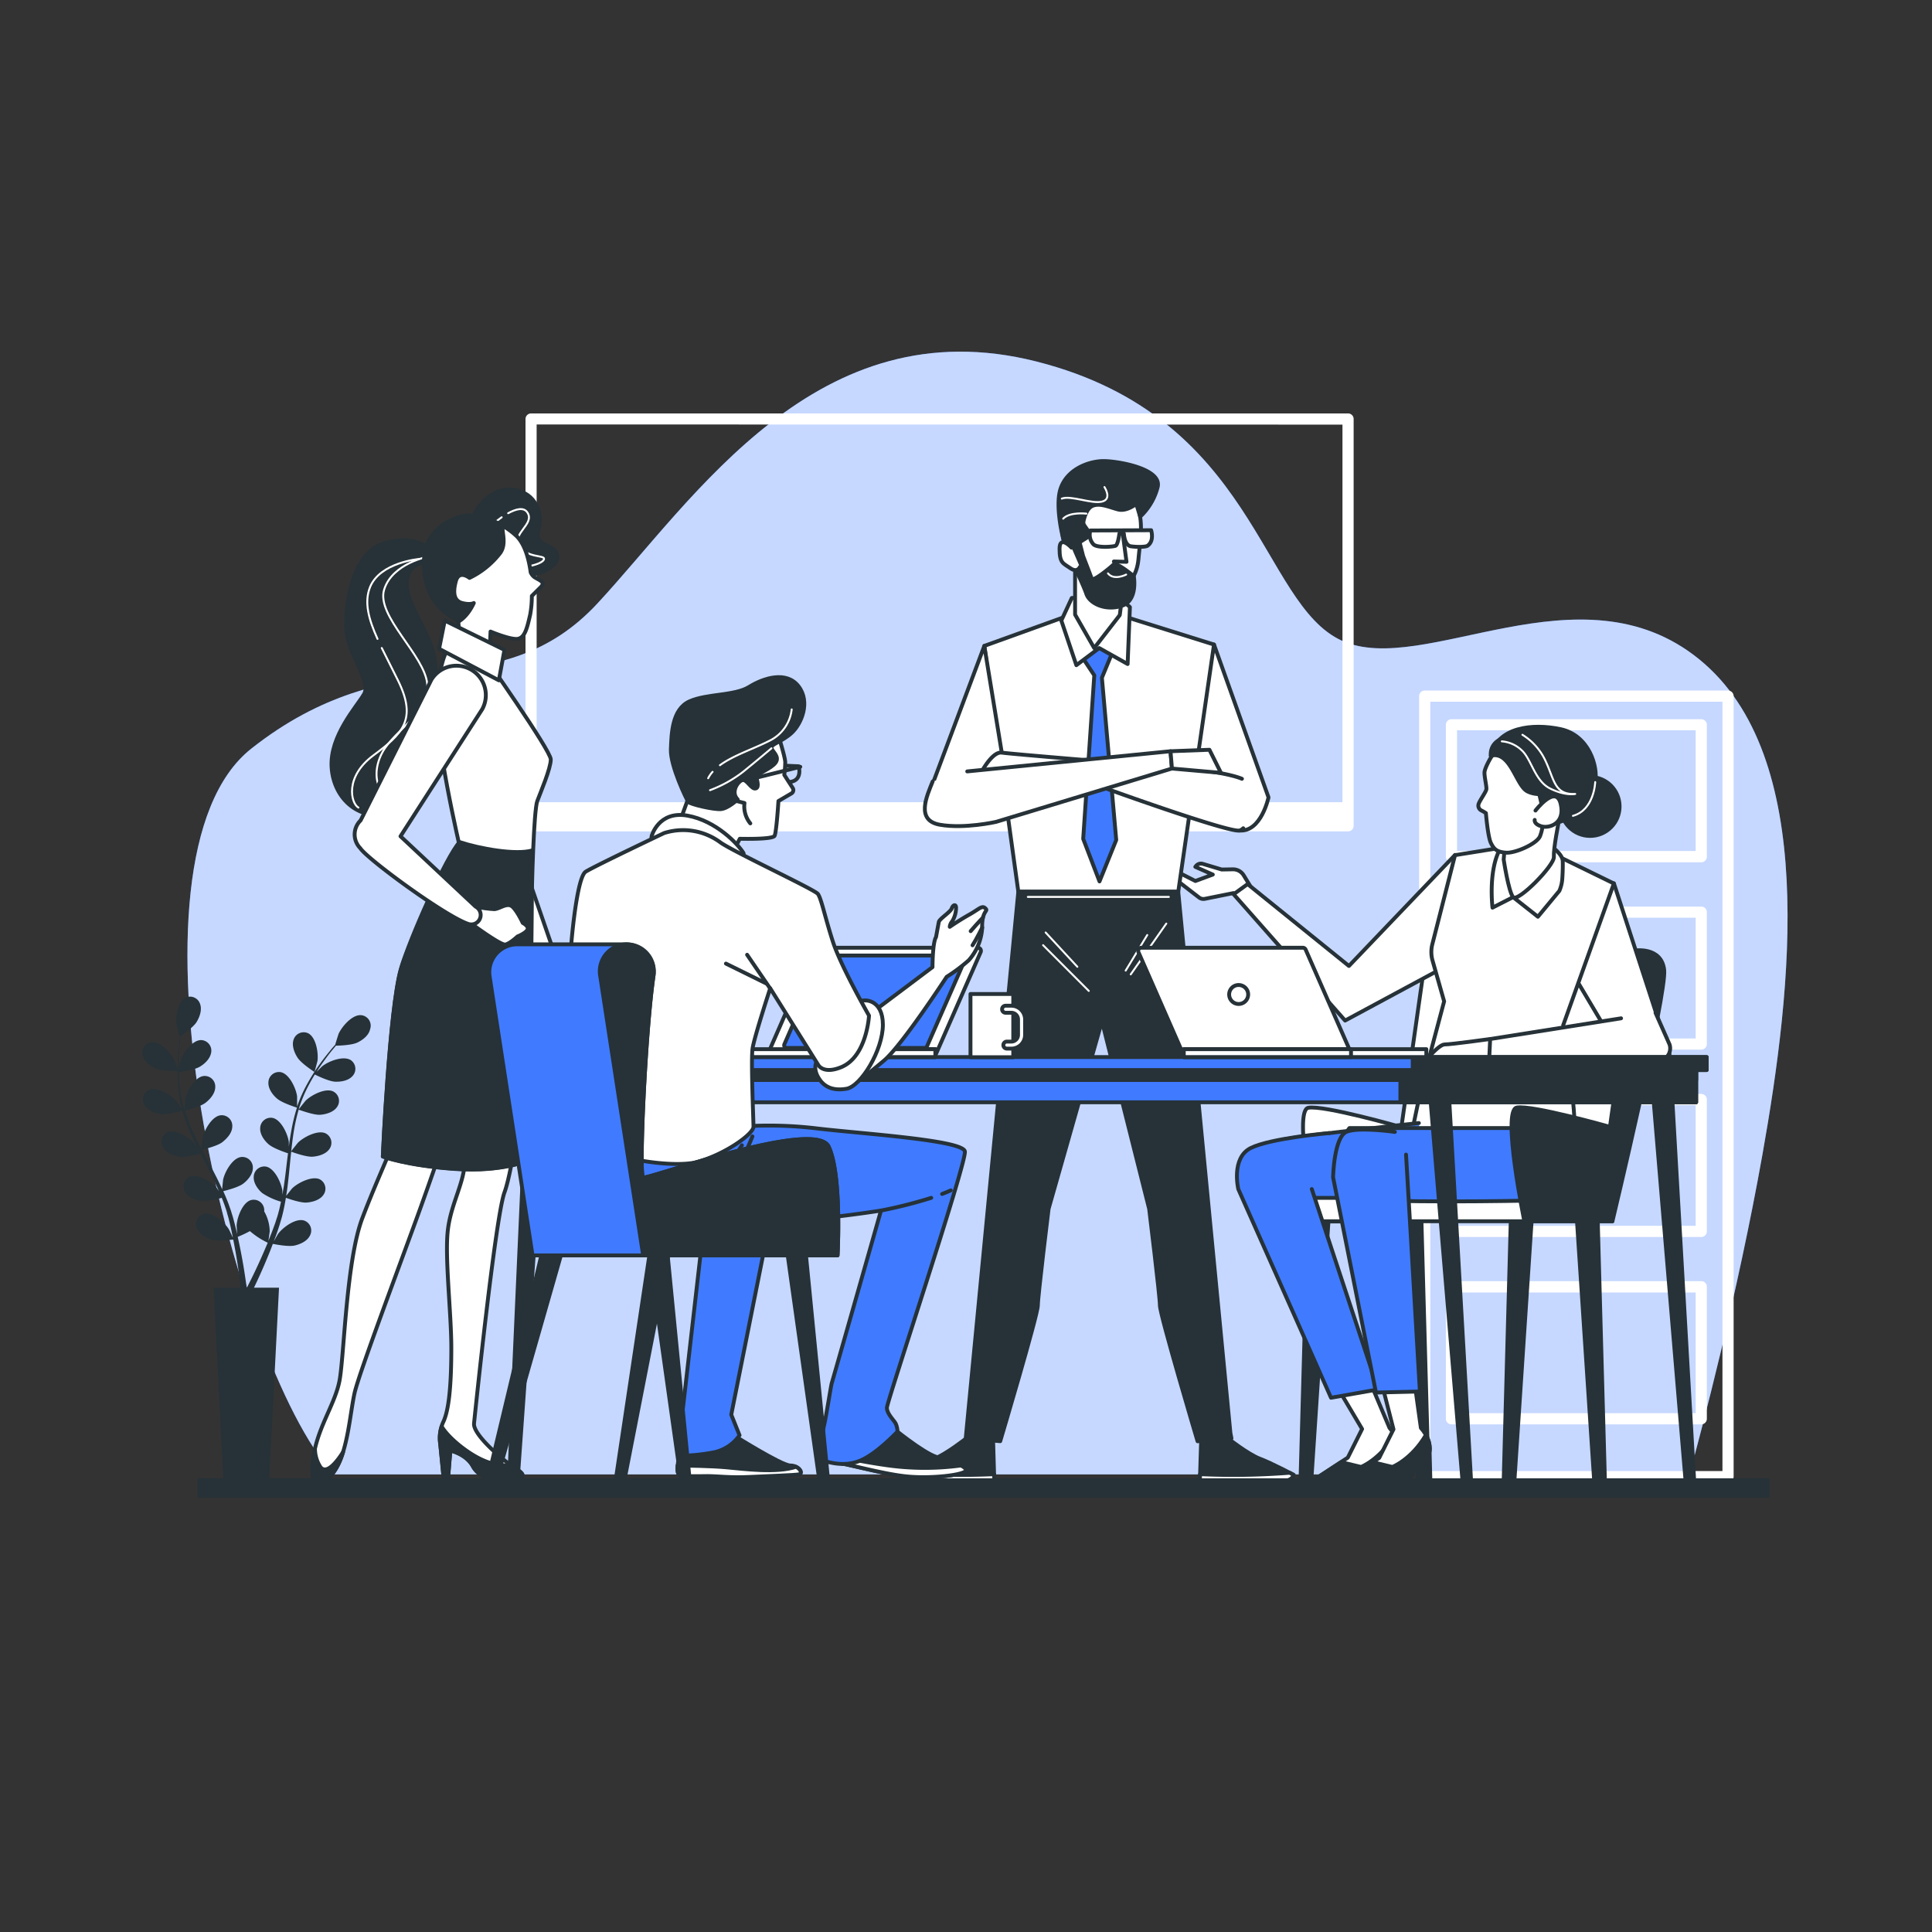 <svg xmlns="http://www.w3.org/2000/svg" viewBox="0 0 500 500"><rect x="0" y="0" width="500" height="500" fill="#333333" stroke="none"/><g id="freepik--background-simple--inject-72"><path d="M437.24,381.57c2.92-10.68,12.43-46.53,18.89-82.84,7.7-43.35,14.44-103.06-16.38-128.11s-71.28,4.82-92.47-4.81-22.15-57.8-79-72.24-88.62,35.63-113.66,62.6-53,8.67-89.58,37.57c-36.2,28.58-5.5,158,21.27,187.83Z" style="fill:#407BFF"></path><path d="M437.24,381.57c2.92-10.68,12.43-46.53,18.89-82.84,7.7-43.35,14.44-103.06-16.38-128.11s-71.28,4.82-92.47-4.81-22.15-57.8-79-72.24-88.62,35.63-113.66,62.6-53,8.67-89.58,37.57c-36.2,28.58-5.5,158,21.27,187.83Z" style="fill:#fff;opacity:0.7"></path><path d="M447.21,178.71h-78.5a1.45,1.45,0,0,0-1.44,1.44v202a1.45,1.45,0,0,0,1.44,1.45h78.5a1.45,1.45,0,0,0,1.45-1.45v-202A1.45,1.45,0,0,0,447.21,178.71Zm-1.44,202H370.16V181.6h75.61Z" style="fill:#fff"></path><path d="M375.64,223.16h64.65a1.44,1.44,0,0,0,1.44-1.45V187.58a1.43,1.43,0,0,0-1.44-1.44H375.64a1.44,1.44,0,0,0-1.45,1.44v34.13A1.45,1.45,0,0,0,375.64,223.16ZM377.08,189h61.76v31.24H377.08Z" style="fill:#fff"></path><path d="M375.64,271.64h64.65a1.43,1.43,0,0,0,1.44-1.44V236.07a1.44,1.44,0,0,0-1.44-1.45H375.64a1.45,1.45,0,0,0-1.45,1.45V270.2A1.44,1.44,0,0,0,375.64,271.64Zm1.44-34.13h61.76v31.25H377.08Z" style="fill:#fff"></path><path d="M375.64,320.13h64.65a1.44,1.44,0,0,0,1.44-1.44V284.55a1.44,1.44,0,0,0-1.44-1.44H375.64a1.45,1.45,0,0,0-1.45,1.44v34.14A1.45,1.45,0,0,0,375.64,320.13ZM377.08,286h61.76v31.24H377.08Z" style="fill:#fff"></path><path d="M375.64,368.62h64.65a1.44,1.44,0,0,0,1.44-1.45V333a1.43,1.43,0,0,0-1.44-1.44H375.64a1.44,1.44,0,0,0-1.45,1.44v34.13A1.45,1.45,0,0,0,375.64,368.62Zm1.44-34.13h61.76v31.24H377.08Z" style="fill:#fff"></path><path d="M348.88,107H137.44A1.44,1.44,0,0,0,136,108.4V213.72a1.44,1.44,0,0,0,1.45,1.44H348.88a1.43,1.43,0,0,0,1.44-1.44V108.4A1.43,1.43,0,0,0,348.88,107Zm-1.45,2.89v97.72H138.88V109.85Z" style="fill:#fff"></path></g><g id="freepik--character-4--inject-72"><path d="M396.43,315.28,391.88,384a1.39,1.39,0,0,1-1.38,1.29h0a1.37,1.37,0,0,1-1.37-1.42L391,315.28Z" style="fill:#263238;stroke:#263238;stroke-linecap:round;stroke-linejoin:round"></path><path d="M408.07,315.28,412.62,384a1.38,1.38,0,0,0,1.37,1.29h0a1.38,1.38,0,0,0,1.38-1.42l-1.89-68.55Z" style="fill:#263238;stroke:#263238;stroke-linecap:round;stroke-linejoin:round"></path><path d="M362.45,315.28,367,384a1.38,1.38,0,0,0,1.37,1.29h0a1.38,1.38,0,0,0,1.38-1.42l-1.9-68.55Z" style="fill:#263238;stroke:#263238;stroke-linecap:round;stroke-linejoin:round"></path><path d="M343.86,315.28,339.31,384a1.39,1.39,0,0,1-1.38,1.29h0a1.39,1.39,0,0,1-1.38-1.42l1.9-68.55Z" style="fill:#263238;stroke:#263238;stroke-linecap:round;stroke-linejoin:round"></path><path d="M423.13,246s-45.4-1.7-49.24-1.7-4.73,1.7-4.73,1.7l-6.48,45.69s-20.15-5.75-24.1-5,1.95,29.42,1.95,29.42h22.8l.41-1.72h51.48l13.67-65.12C428.06,246.29,423.13,246,423.13,246Z" style="fill:#fff;stroke:#263238;stroke-linecap:round;stroke-linejoin:round"></path><path d="M405.85,274.58s4.62,30-.68,33.5c-.82.54-5.27,3.1-9.43,2.68-3.34-.34-26.94,0-26.94,0s-3.28-6.24-3.94-10.84,4.5-24.34,4.5-24.34Z" style="fill:#fff;stroke:#263238;stroke-linecap:round;stroke-linejoin:round"></path><path d="M367.2,290.65s-34.16,3.55-35.77,4.51-9,7.41-7.73,11.6-1.93,4.51,1,5.16,44.46.64,44.46.64" style="fill:#407BFF;stroke:#263238;stroke-linecap:round;stroke-linejoin:round"></path><rect x="336.13" y="309.99" width="81.17" height="6.06" transform="translate(753.43 626.05) rotate(180)" style="fill:#fff;stroke:#263238;stroke-linecap:round;stroke-linejoin:round"></rect><path d="M398.13,291.94h-48.9s-2.57,2.9-2.9,9,.33,7.41,4.84,9,44.57.78,44.57.78" style="fill:#407BFF;stroke:#263238;stroke-linecap:round;stroke-linejoin:round"></path><path d="M359.6,369.54l-5.12-12.13L346.09,359l6.42,10.82-3.7,7.41-8,5.23s-.93.92,3.07.61,12.3,0,12.3,0l5.23-6.15S363.31,373.79,359.6,369.54Z" style="fill:#fff;stroke:#263238;stroke-linecap:round;stroke-linejoin:round"></path><polygon points="361.84 374.84 362.05 382.77 360.8 382.77 359.13 378.81 361.84 374.84" style="fill:#263238;stroke:#263238;stroke-linecap:round;stroke-linejoin:round"></polygon><path d="M356.19,383.11l5.23-6.15s1.35-2.29-.51-5.59c-3.72,6.36-8.67,8.27-8.67,8.27l-5.16-1.24-6.26,4.1s-.93.92,3.07.61S356.19,383.11,356.19,383.11Z" style="fill:#263238;stroke:#263238;stroke-linecap:round;stroke-linejoin:round"></path><path d="M339.49,307.73l17.15,51.85-12.17,2.16-24-54s-1.93-8.06,3.22-10.63,20.3-3.87,20.3-3.87" style="fill:#407BFF;stroke:#263238;stroke-linecap:round;stroke-linejoin:round"></path><path d="M394.5,316.05s-5.91-28.71-1.95-29.42,24.1,5,24.1,5L423.13,246s6.84-1.08,7.56,5-13.39,65.05-13.39,65.05Z" style="fill:#263238;stroke:#263238;stroke-linecap:round;stroke-linejoin:round"></path><path d="M324.91,231.52l-3.05-5a3.23,3.23,0,0,0-2.81-1.54l-2.87.05-4.91-1.47a1.64,1.64,0,0,0-1.74.55l-.18.23,4.52,2L309.36,228l-4.79-2.43a.9.9,0,0,0-1.13.26h0a.9.9,0,0,0,.16,1.26l6.7,5.17a1.87,1.87,0,0,0,1.5.36l7.41-1.49,2.07,2.26Z" style="fill:#fff;stroke:#263238;stroke-linecap:round;stroke-linejoin:round"></path><polygon points="376.57 221.26 349.1 249.99 322.88 228.8 319.26 231.43 348.11 264.12 373.12 250.65 376.57 221.26" style="fill:#fff;stroke:#263238;stroke-linecap:round;stroke-linejoin:round"></polygon><path d="M417.67,228.6l14.4,44.25-12.42.36L407.3,252.44S414.24,231.49,417.67,228.6Z" style="fill:#fff;stroke:#263238;stroke-linecap:round;stroke-linejoin:round"></path><path d="M402,221l15.67,7.65-13.12,36.69,1.55,10.23-36.74.06,4.38-16.48-3-10.56a8.09,8.09,0,0,1-.06-4.2l5.88-23.08L392,218.83Z" style="fill:#fff;stroke:#263238;stroke-linecap:round;stroke-linejoin:round"></path><path d="M401.25,218.85s3.08,2.08,3.18,3.93c.05,1.09,0,3-.1,4.46a9.47,9.47,0,0,1-.77,3.31l-5.55,6.7-6.42-5.07-5.33,2.72s-1-8.17,1.33-13.87S400.06,217.42,401.25,218.85Z" style="fill:#fff;stroke:#263238;stroke-linecap:round;stroke-linejoin:round"></path><path d="M405.66,203s-1.26,4.53-1.85,7.53-1.78,9-1.67,11.25-9.36,11.83-10.55,10.4-2.44-9.74-2.44-9.74L390.33,209S402.67,195.33,405.66,203Z" style="fill:#fff;stroke:#263238;stroke-linecap:round;stroke-linejoin:round"></path><path d="M385.87,196s-1.69,2.79-1.69,4,.59,3.58.49,4.27-1.78,3-2,3.78a1.38,1.38,0,0,0,.69,1.69,13.2,13.2,0,0,1,1.19.69s.5,6.16,1.3,7.75,1.49,2.29,3.87,2.49,8.05-2.29,8.84-4.28.9-4.37,1-7.25-1.89-7-3.38-10.93S388.45,192.12,385.87,196Z" style="fill:#fff;stroke:#263238;stroke-linecap:round;stroke-linejoin:round"></path><circle cx="411.52" cy="208.71" r="7.63" style="fill:#263238;stroke:#263238;stroke-linecap:round;stroke-linejoin:round"></circle><path d="M385.83,195.57s3.07-2.65,8.59,2.62,3.42,12.89,7.11,14.47,10.52-6.32,11.31-10.26-1.58-12.11-8.95-13.69S387.49,188.21,385.83,195.57Z" style="fill:#263238;stroke:#263238;stroke-linecap:round;stroke-linejoin:round"></path><path d="M385.83,195.57a4.1,4.1,0,0,1,4.65-4.49c5,.27,5.52,8.16,8.15,11.32s3.95,2.63,3.95,2.63-4.47,1.31-7.37-.27S390.91,194.27,385.83,195.57Z" style="fill:#263238;stroke:#263238;stroke-linecap:round;stroke-linejoin:round"></path><path d="M394,190.16a15.6,15.6,0,0,1,6,6.81c2.27,4.81,2.27,8.78,7.66,8.5,0,0-2.55.57-6.52-1.42s-4.82-7.65-7.37-9.92a8.39,8.39,0,0,0-5.1-2.27" style="fill:none;stroke:#fff;stroke-linecap:round;stroke-linejoin:round;stroke-width:0.5px"></path><path d="M412.84,202.4s-.23,7.22-5.77,8.74" style="fill:none;stroke:#fff;stroke-linecap:round;stroke-linejoin:round;stroke-width:0.5px"></path><path d="M397.38,209.77s5.28-6.91,6.52-1.75-3,6.42-5,5.83-1.72-1.66-1.72-1.66" style="fill:#fff;stroke:#263238;stroke-linecap:round;stroke-linejoin:round"></path><path d="M385.63,268.9s-10.08,1.4-11.76,1.4-5.88,5.32-5.88,5.32h18.48Z" style="fill:#fff;stroke:#263238;stroke-linecap:round;stroke-linejoin:round"></path><path d="M428.45,262.12l3.62,8.16a3.22,3.22,0,0,1-3,4.25l-43.7.25.28-5.88,33.88-5.36" style="fill:#fff;stroke:#263238;stroke-linecap:round;stroke-linejoin:round"></path><polygon points="369.96 374.84 370.17 382.77 368.92 382.77 367.25 378.81 369.96 374.84" style="fill:#263238;stroke:#263238;stroke-linecap:round;stroke-linejoin:round"></polygon><path d="M367.72,369.54,366.11,358l-8.38.54,2.9,11.36-3.7,7.41-8,5.23s-.92.92,3.08.61,12.3,0,12.3,0l5.23-6.15S371.43,373.79,367.72,369.54Z" style="fill:#fff;stroke:#263238;stroke-linecap:round;stroke-linejoin:round"></path><path d="M364.31,383.11l5.23-6.15s1.35-2.29-.52-5.59c-3.72,6.36-8.67,8.27-8.67,8.27l-5.15-1.24-6.27,4.1s-.92.92,3.08.61S364.31,383.11,364.31,383.11Z" style="fill:#263238;stroke:#263238;stroke-linecap:round;stroke-linejoin:round"></path><path d="M363.88,298.8l3.59,61.32-11.37.27L345,304.68s.21-10.61,3.6-11.83,12.39.09,12.39.09" style="fill:#407BFF;stroke:#263238;stroke-linecap:round;stroke-linejoin:round"></path></g><g id="freepik--character-3--inject-72"><path d="M314.18,166.81l14.11,39.55s-1.86,8.95-7.46,8.58-7.09-8.21-8.58-9.33-3.73-9.7-3.73-9.7Z" style="fill:#fff;stroke:#263238;stroke-linecap:round;stroke-linejoin:round"></path><polygon points="277.68 158.88 254.74 167.16 263.54 230.77 304.93 230.77 314.18 166.81 289.42 159.06 277.68 158.88" style="fill:#fff;stroke:#263238;stroke-linecap:round;stroke-linejoin:round"></polygon><polygon points="279.89 169.78 283.2 174.77 280.33 217.09 284.55 228.11 288.88 217.39 285.17 175.4 288.15 168.19 284.02 162.76 279.89 169.78" style="fill:#407BFF;stroke:#263238;stroke-linecap:round;stroke-linejoin:round"></polygon><polygon points="284.47 167.72 278.56 172.15 274.67 160.6 277.38 154.75 289.47 154.46 292.42 157.11 291.83 171.85 284.47 167.72" style="fill:#fff;stroke:#263238;stroke-linecap:round;stroke-linejoin:round"></polygon><path d="M290.72,151.75l-.92,7.43-6.62,8.54-4.95-8.66V145.13S286.9,147.3,290.72,151.75Z" style="fill:#fff;stroke:#263238;stroke-linecap:round;stroke-linejoin:round"></path><path d="M274.83,136.31c0-6.75,4.92-12.22,11-12.22s9.45,5.77,9.45,12.52c0,2.18-.45,5.92-.63,7.91-.31,3.4-1.34,4.84-3.35,7.89-6.59,10-12-4.67-14.77-9.6A13.12,13.12,0,0,1,274.83,136.31Z" style="fill:#fff;stroke:#263238;stroke-linecap:round;stroke-linejoin:round"></path><polyline points="290.61 138.43 291.54 145.4 288.27 145.31" style="fill:#fff;stroke:#263238;stroke-linecap:round;stroke-linejoin:round"></polyline><path d="M297.91,137.22l-15.72.07a3.67,3.67,0,0,0,.78,3.57c1,1,5.07.65,5.72.39s1-3.12,1-3.12h1.17s.13,3,1.81,3.25,3.87.17,4.29-.13C298.82,140,297.91,137.22,297.91,137.22Z" style="fill:#fff;stroke:#263238;stroke-linecap:round;stroke-linejoin:round"></path><path d="M276.77,143.94s3.54,7.25,4.38,9.76,5,4.47,9.21,3.07,3.07-7.63,3.07-7.63-4.47-3.82-5.3-3-5.31,4.47-5.59,3.63-2.23-5.86-2.23-5.86l-.91-3.56,1.87-1.2a1.4,1.4,0,0,0,.25-1.88l-.88-1.27a1.42,1.42,0,0,1-.23-1.08c.23-1.09.86-3.35,2.32-4,2-.83,4.43.38,6.67.94s4.67-1.46,4.67-1.46l1,3.32a15.93,15.93,0,0,0,4.54-7.7c1.12-4.75-10.33-6.7-14-6.7s-9.49,2-11.17,7.26S275.78,143,276.77,143.94Z" style="fill:#263238;stroke:#263238;stroke-linecap:round;stroke-linejoin:round"></path><path d="M285.83,126.05s2.08,3.12-.65,3.77-8.05-1.69-10.39-.78" style="fill:none;stroke:#fff;stroke-linecap:round;stroke-linejoin:round;stroke-width:0.5px"></path><path d="M281.15,132.93s-4.28-.52-6,1.3" style="fill:none;stroke:#fff;stroke-linecap:round;stroke-linejoin:round;stroke-width:0.5px"></path><path d="M291.45,148.7s-3.15,1.64-4.71-.31" style="fill:none;stroke:#fff;stroke-linecap:round;stroke-linejoin:round;stroke-width:0.5px"></path><path d="M277.3,141.73s-3.09-3.4-3.09.31.93,3.71,2.78,5,2.48-.31,2.48-.31" style="fill:#fff;stroke:#263238;stroke-linecap:round;stroke-linejoin:round"></path><path d="M318.56,372.24h.14l-.27-1.36-13.5-140.1H263.54L249.93,372.23h.15l8.78.75s9.74-32.7,9.74-35.14,2.78-25,2.78-25l13.81-48.55,12.21,48.55s2.78,22.61,2.78,25S309.93,373,309.93,373l8.26-.71h.37Z" style="fill:#263238;stroke:#263238;stroke-linecap:round;stroke-linejoin:round"></path><line x1="301.84" y1="239.02" x2="292.63" y2="252.17" style="fill:none;stroke:#fff;stroke-linecap:round;stroke-linejoin:round;stroke-width:0.5px"></line><line x1="296.91" y1="241.98" x2="291.32" y2="251.19" style="fill:none;stroke:#fff;stroke-linecap:round;stroke-linejoin:round;stroke-width:0.5px"></line><line x1="270.61" y1="241.33" x2="278.82" y2="250.2" style="fill:none;stroke:#fff;stroke-linecap:round;stroke-linejoin:round;stroke-width:0.5px"></line><line x1="269.95" y1="244.61" x2="281.78" y2="256.45" style="fill:none;stroke:#fff;stroke-linecap:round;stroke-linejoin:round;stroke-width:0.5px"></line><line x1="266" y1="232.12" x2="302.5" y2="232.12" style="fill:none;stroke:#fff;stroke-linecap:round;stroke-linejoin:round;stroke-width:0.5px"></line><path d="M250.08,372.23s-5.27,4.15-8.31,5.29-8.72,4.17-8.72,4.17,0,1.9,4.93,1.9h19.35L257,372.23Z" style="fill:#263238;stroke:#263238;stroke-linecap:round;stroke-linejoin:round"></path><path d="M257.26,381.52a188.23,188.23,0,0,1-23.18-.37l-1,.54s0,1.9,4.93,1.9h19.35Z" style="fill:#fff;stroke:#263238;stroke-linecap:round;stroke-linejoin:round"></path><path d="M317.76,372.23s5.28,4.15,8.31,5.29,8.73,4.17,8.73,4.17,0,1.9-4.94,1.9H310.52l.35-11.36Z" style="fill:#263238;stroke:#263238;stroke-linecap:round;stroke-linejoin:round"></path><path d="M310.58,381.52a188.23,188.23,0,0,0,23.18-.37l1,.54s0,1.9-4.94,1.9H310.52Z" style="fill:#fff;stroke:#263238;stroke-linecap:round;stroke-linejoin:round"></path><polygon points="254.74 167.16 239.5 207.85 254.12 207.85 259.58 196.75 254.74 167.16" style="fill:#fff;stroke:#263238;stroke-linecap:round;stroke-linejoin:round"></polygon><path d="M321.41,201.55c-6.1-2.52-25.67-3.77-26.69-3.77s-32.83-2.62-35.44-3-5.6,5.6-5.6,5.6l13.8-.38,16.79,3.36s34,12.31,36.56,11.57a2.28,2.28,0,0,0,.92-.58" style="fill:#fff;stroke:#263238;stroke-linecap:round;stroke-linejoin:round"></path><path d="M250.32,199.64l52.6-5.22.38,4.47L257.78,212.7s-8.2,1.86-14.55.74-3.35-7.46-1.86-11.19" style="fill:#fff;stroke:#263238;stroke-linecap:round;stroke-linejoin:round"></path><polygon points="302.93 194.42 313 194.04 315.98 200.01 303.3 198.9 302.93 194.42" style="fill:#fff;stroke:#263238;stroke-linecap:round;stroke-linejoin:round"></polygon></g><g id="freepik--Table--inject-72"><path d="M370,282.16l8.59,102.27a1.13,1.13,0,0,0,1.35.94,1.1,1.1,0,0,0,.83-1.18l-5.85-102Z" style="fill:#263238;stroke:#263238;stroke-linecap:round;stroke-linejoin:round"></path><path d="M427.73,282.16l8.62,102.61a1.12,1.12,0,0,0,1.35.94,1.1,1.1,0,0,0,.83-1.18l-5.87-102.37Z" style="fill:#263238;stroke:#263238;stroke-linecap:round;stroke-linejoin:round"></path><path d="M189.49,282.16,185,383.54a1.12,1.12,0,0,0,.84,1.19h0a1.07,1.07,0,0,0,1.33-.92l7.27-101.65Z" style="fill:#263238;stroke:#263238;stroke-linecap:round;stroke-linejoin:round"></path><path d="M136.28,282.16l-4.52,101a1.13,1.13,0,0,0,.85,1.19,1.08,1.08,0,0,0,1.33-.92l7.24-101.31Z" style="fill:#263238;stroke:#263238;stroke-linecap:round;stroke-linejoin:round"></path><rect x="133.08" y="276.49" width="305.89" height="8.78" style="fill:#407BFF;stroke:#263238;stroke-linecap:round;stroke-linejoin:round"></rect><rect x="133.08" y="276.49" width="305.89" height="3.01" style="fill:#263238;stroke:#263238;stroke-linecap:round;stroke-linejoin:round"></rect><rect x="362.42" y="276.49" width="76.54" height="8.78" style="fill:#263238;stroke:#263238;stroke-linecap:round;stroke-linejoin:round"></rect><rect x="130.35" y="273.57" width="311.34" height="3.35" style="fill:#407BFF;stroke:#263238;stroke-linecap:round;stroke-linejoin:round"></rect><rect x="365.61" y="273.57" width="76.07" height="3.35" style="fill:#263238;stroke:#263238;stroke-linecap:round;stroke-linejoin:round"></rect><path d="M199.7,273.27h41.78a.81.81,0,0,0,.75-.49L253.8,246.4a.81.81,0,0,0-.75-1.13H211.27a.81.81,0,0,0-.74.48L199,272.13A.81.81,0,0,0,199.7,273.27Z" style="fill:#fff;stroke:#263238;stroke-linecap:round;stroke-linejoin:round"></path><path d="M203.62,271.21h35.65a.69.69,0,0,0,.63-.41l9.87-22.51a.69.69,0,0,0-.63-1H213.49a.69.69,0,0,0-.64.42L203,270.24A.69.69,0,0,0,203.62,271.21Z" style="fill:#407BFF;stroke:#263238;stroke-linecap:round;stroke-linejoin:round"></path><rect x="179.29" y="271.52" width="62.77" height="2.05" style="fill:#fff;stroke:#263238;stroke-linecap:round;stroke-linejoin:round"></rect><rect x="211.64" y="271.52" width="30.43" height="2.05" style="fill:#fff;stroke:#263238;stroke-linecap:round;stroke-linejoin:round"></rect><rect x="251.16" y="257.25" width="11.07" height="16.36" style="fill:#fff;stroke:#263238;stroke-linecap:round;stroke-linejoin:round"></rect><path d="M261.74,271.38h-1.16a.91.91,0,0,1,0-1.82h1.16a1.74,1.74,0,0,0,1.73-1.73v-4a1.74,1.74,0,0,0-1.73-1.73h-1.49a.91.91,0,1,1,0-1.82h1.49a3.55,3.55,0,0,1,3.55,3.55v4A3.55,3.55,0,0,1,261.74,271.38Z" style="fill:#fff;stroke:#263238;stroke-linecap:round;stroke-linejoin:round"></path><path d="M348.72,273.27H306.94a.81.81,0,0,1-.74-.49L294.63,246.4a.81.81,0,0,1,.74-1.13h41.78a.82.82,0,0,1,.75.48l11.57,26.38A.82.82,0,0,1,348.72,273.27Z" style="fill:#fff;stroke:#263238;stroke-linecap:round;stroke-linejoin:round"></path><rect x="306.36" y="271.52" width="62.77" height="2.05" transform="translate(675.49 545.09) rotate(180)" style="fill:#fff;stroke:#263238;stroke-linecap:round;stroke-linejoin:round"></rect><rect x="306.36" y="271.52" width="43.28" height="2.05" transform="translate(656 545.09) rotate(180)" style="fill:#fff;stroke:#263238;stroke-linecap:round;stroke-linejoin:round"></rect><path d="M322.74,256.22a2.46,2.46,0,1,1-3.37-1A2.49,2.49,0,0,1,322.74,256.22Z" style="fill:#fff;stroke:#263238;stroke-linecap:round;stroke-linejoin:round"></path></g><g id="freepik--character-1--inject-72"><path d="M127.37,178.57,130.45,209l14,40.53-4.79,2.74-16.44-37.1-8.21-31.85s-.69-9.58,2.74-11S126,172.41,127.37,178.57Z" style="fill:#fff;stroke:#263238;stroke-linecap:round;stroke-linejoin:round"></path><path d="M144.49,249.57s3.08,6.51,3.43,8.22.7,5.2-.65,6.76c-1.63,1.88-3.12.43-3.12.43s-4.11-1-4.11-4.45-.34-8.22-.34-8.22Z" style="fill:#fff;stroke:#263238;stroke-linecap:round;stroke-linejoin:round"></path><line x1="141.13" y1="259.78" x2="146.9" y2="261.28" style="fill:none;stroke:#263238;stroke-linecap:round;stroke-linejoin:round"></line><path d="M142.51,255.89l1.64,2.58s-3.82,6.53-1.77,4.82,5.88-3.79,5.54-5.5a27.2,27.2,0,0,0-2.28-5.16" style="fill:#fff;stroke:#263238;stroke-linecap:round;stroke-linejoin:round"></path><path d="M111,142s-3.52-3.8-11.64-1.36-10,15.44-9.75,21.93,6.5,13.81,4.61,17.06-8.94,10.83-8.4,19,7.31,14.62,17.06,11.64S111,195.36,109.06,191s2.17-6.23,3.52-15.71-7.31-17.33-7.31-24.1,7-5.68,7-5.68Z" style="fill:#263238;stroke:#263238;stroke-linecap:round;stroke-linejoin:round"></path><path d="M98.8,167.7c1.28,2.64,2.77,5.46,4.25,8.5,4.94,10.08,1.08,13.72-6.43,19.3S90.83,207.94,92.76,209" style="fill:none;stroke:#fff;stroke-linecap:round;stroke-linejoin:round;stroke-width:0.5px"></path><path d="M108.42,144.67s-10.08.86-12.66,7.29c-1.56,3.91-.36,8.29,1.94,13.39" style="fill:none;stroke:#fff;stroke-linecap:round;stroke-linejoin:round;stroke-width:0.5px"></path><path d="M101.05,206.49a6.06,6.06,0,0,0,2.43.38" style="fill:none;stroke:#fff;stroke-linecap:round;stroke-linejoin:round;stroke-width:0.5px"></path><path d="M111,144s-9.44,1.71-11.58,8.57,10.51,17,11.15,24.46S102.2,188.85,99,194.64c-2.25,4.06-2,8.53.37,10.78" style="fill:none;stroke:#fff;stroke-linecap:round;stroke-linejoin:round;stroke-width:0.5px"></path><path d="M135.22,282.07s-2.33,20.12-4.67,26.54-7.58,56.87-7.87,59.79,7.58,9.62,10.79,11.67,1.75,2.62-1.75,2.91-7.58-.29-9.33-3.5-5.84-4.08-5.84-4.08l-.58,7H114.8l-.87-8.75a10.08,10.08,0,0,1,.87-5.83c1.46-3.21,2-9.92,2-19s-1.75-23.63-.88-30.63,4.38-12.25,4.38-18.08.29-14.58.29-14.58Z" style="fill:#fff;stroke:#263238;stroke-linecap:round;stroke-linejoin:round"></path><path d="M113.93,373.65a9.66,9.66,0,0,1,.37-4.49c1.81,3.06,7,7.21,11,8.86a14.59,14.59,0,0,0,6.89,1.16c.47.35.91.65,1.28.89,3.21,2,1.75,2.62-1.75,2.91s-7.58-.29-9.33-3.5-5.84-4.08-5.84-4.08l-.58,7H114.8Z" style="fill:#263238;stroke:#263238;stroke-linecap:round;stroke-linejoin:round"></path><path d="M118.3,285.28s-5,14.87-9.62,27.7-15.75,42.29-16.92,47.54-1.75,14.88-5,19.84-6.42,7.29-5.84-1.46,5.84-15.17,7-21.88,1.75-30.91,5.83-41.7,8.46-19.54,9-22.75a75.37,75.37,0,0,0,.58-9.63Z" style="fill:#fff;stroke:#263238;stroke-linecap:round;stroke-linejoin:round"></path><path d="M81.52,375.15A8.66,8.66,0,0,0,83,379.77c1.68,1.88,4.39-1.77,5.8-4a18.93,18.93,0,0,1-2,4.58c-3.21,4.95-6.42,7.29-5.84-1.46A26.24,26.24,0,0,1,81.52,375.15Z" style="fill:#263238;stroke:#263238;stroke-linecap:round;stroke-linejoin:round"></path><path d="M116,167.9s-1.75,1.46-2.92,11.38,6.13,40.83,6.13,40.83-12.54,20.54-15.46,30.75-4.67,48.46-4.67,48.46,6.13,2.34,18.67,3.21S137,300.2,137,300.2s.58-54.59.58-63,.59-27.54,1.46-29.87,3.5-8.46,3.5-10.79S125,169.36,125,169.36Z" style="fill:#fff;stroke:#263238;stroke-linecap:round;stroke-linejoin:round"></path><path d="M103.72,250.86c2.3-8,11.82-29.28,15.22-32.94,5.17,1.72,14.6,3.42,18.81,2.16-.13,3-.2,14.2-.2,17.07,0,8.46-.58,63-.58,63s-6.71,3.21-19.25,2.33-18.67-3.21-18.67-3.21S100.8,261.07,103.72,250.86Z" style="fill:#263238;stroke:#263238;stroke-linecap:round;stroke-linejoin:round"></path><path d="M122.47,133.52s3.13-6.82,9.32-6.82,8.94,5.5,7.57,10.31,4.12,3.44,4.81,6.54-4.47,5.15-7.22,5.15S122.47,133.52,122.47,133.52Z" style="fill:#263238;stroke:#263238;stroke-linecap:round;stroke-linejoin:round"></path><path d="M131.51,132.82c1.84-1,4-1.72,5-.16,1.93,3-4.07,5.36-2.14,8.58s6.65,2.36,6.43,3.43-3.21,1.71-3.21,1.71" style="fill:none;stroke:#fff;stroke-linecap:round;stroke-linejoin:round;stroke-width:0.5px"></path><path d="M128.36,135s.59-.51,1.47-1.13" style="fill:none;stroke:#fff;stroke-linecap:round;stroke-linejoin:round;stroke-width:0.5px"></path><path d="M138.34,149.39a3.12,3.12,0,0,1-1-1.26c-.5-3.69-1.58-7.32-3.62-9.36a19.83,19.83,0,0,0-11.23-5.25,7.91,7.91,0,0,0-3.71.34c-5.31,1.86-9.87,5.53-8.89,14.38,1.08,9.75,8.67,12.19,8.67,12.19l.54,6,7.58,3.52.27-6.5s5.14,2.16,7,1.89,2.44-2.71,3.25-6.23a26.34,26.34,0,0,0,.44-4.87l2.27-2.26C141.2,150.67,139.93,150.35,138.34,149.39Z" style="fill:#fff;stroke:#263238;stroke-linecap:round;stroke-linejoin:round"></path><path d="M109.87,148.24c-1-8.85,3.58-12.52,8.89-14.38a7.91,7.91,0,0,1,3.71-.34,21.49,21.49,0,0,1,8.12,2.82c-1.52-.31,1.07,4.16-1.31,7a22.13,22.13,0,0,1-7.77,6.22s-2.7-2.17-3.52.81-.54,5.14,1.63,5.69,3,0,3,0-1.44,3.41-4,4.82l0-.49S111,158,109.87,148.24Z" style="fill:#263238;stroke:#263238;stroke-linecap:round;stroke-linejoin:round"></path><polygon points="130.55 168.19 129.1 176.07 113.64 167.9 115.1 160.61 130.55 168.19" style="fill:#fff;stroke:#263238;stroke-linecap:round;stroke-linejoin:round"></polygon><path d="M123.08,234.63a32.4,32.4,0,0,0,4.86.66c1.27-.08,3-1.51,4.28-.9s3.07,4.46,3.07,4.46,1.7.86,1.21,1.77-2.59,1.75-2.59,1.75-2,1.89-3.16,2.08-8.23-5-8.23-5Z" style="fill:#fff;stroke:#263238;stroke-linecap:round;stroke-linejoin:round"></path><path d="M123.83,238.37a2.45,2.45,0,0,0-.75-3.74l-19.43-18.2,21.16-32.9a7.61,7.61,0,0,0-13.15-7.65L93.32,212.33a5.06,5.06,0,0,0-.16,7.1l.07.07c1.84,2.84,22.08,17.69,28,19.63A2.43,2.43,0,0,0,123.83,238.37Z" style="fill:#fff;stroke:#263238;stroke-linecap:round;stroke-linejoin:round"></path></g><g id="freepik--character-2--inject-72"><path d="M200.71,188s2.51,7.77,2.51,9.28a27.44,27.44,0,0,1-.25,3.26l2.21,3.43a1,1,0,0,1-.31,1.34l-3.41,2s-.5,8-1,9-9,.76-9,.76l-2.76,5.26-14.3-5.51,3.76-10.29L177.38,191S186.16,183.24,200.71,188Z" style="fill:#fff;stroke:#263238;stroke-linecap:round;stroke-linejoin:round"></path><path d="M190.92,206.9s-2.49,2.34-4.36,2.5-7.95-1.25-8.42-1.87-4.67-9.35-4.52-13.56.32-10.44,4.83-12.46,11.69-1.41,15.43-3.74,9.66-4.21,12.78-.16.78,9.66-1.71,12-5.61,3-5.3,4,2.18,2.18,1.09,3.74-5,3-5,3.58.94,2.81-.15,3.12-2.19-2.18-3.28-2.18S188.9,204.88,190.92,206.9Z" style="fill:#263238;stroke:#263238;stroke-linecap:round;stroke-linejoin:round"></path><path d="M184.41,199.75a7.91,7.91,0,0,0-1.14,1.66" style="fill:none;stroke:#fff;stroke-linecap:round;stroke-linejoin:round;stroke-width:0.5px"></path><path d="M204.89,183.6a10.32,10.32,0,0,1-5.7,8.08c-4,2.07-9.33,3.76-12.87,6.36" style="fill:none;stroke:#fff;stroke-linecap:round;stroke-linejoin:round;stroke-width:0.5px"></path><path d="M199.65,193.66s-3.55,3-7.35,6.09a32.38,32.38,0,0,1-8.55,4.75" style="fill:none;stroke:#fff;stroke-linecap:round;stroke-linejoin:round;stroke-width:0.5px"></path><path d="M190.67,207.32l2,.5a6.91,6.91,0,0,0,1.51,5.27" style="fill:#fff;stroke:#263238;stroke-linecap:round;stroke-linejoin:round"></path><line x1="192.99" y1="201.95" x2="207.11" y2="198.45" style="fill:none;stroke:#263238;stroke-linecap:round;stroke-linejoin:round"></line><path d="M203.48,198.17l3.22.14s1.11,3.64-2.24,4.06" style="fill:none;stroke:#263238;stroke-linecap:round;stroke-linejoin:round"></path><path d="M189.24,371.06s13,8.21,15.29,8.21,3.43,2.06,2.29,2.29-8.22.45-13,.68-8-.23-10.73-.23-5.94.23-7.31-.45.92-8.45.92-9.82S187.64,370.14,189.24,371.06Z" style="fill:#263238;stroke:#263238;stroke-linecap:round;stroke-linejoin:round"></path><path d="M206,379.61c-5.05,1.66-13.24.57-18.16.12-3.89-.35-10-.43-12.49-.45-.1,1.17,0,2.06.39,2.28,1.37.68,4.57.45,7.31.45s5.93.46,10.73.23,11.87-.46,13-.68C207.67,381.38,207.25,380.2,206,379.61Z" style="fill:#fff;stroke:#263238;stroke-linecap:round;stroke-linejoin:round"></path><path d="M199.51,314.66l-10.26,51.45,2.14,5.34a10.75,10.75,0,0,1-6.49,4.38,49.17,49.17,0,0,1-8.9.92s-1.14-5.71-.45-6.4.91-3.42.91-3.42l5.93-51.82Z" style="fill:#407BFF;stroke:#263238;stroke-linecap:round;stroke-linejoin:round"></path><path d="M230.78,369.32s8,6.62,11.65,7.76,7.53,2.28,7.53,3.42-8.67,2.28-15.29,1.6-16.67-3.65-18.95-3.65-1.83-5.94-1.83-6.85S225.08,363.38,230.78,369.32Z" style="fill:#263238;stroke:#263238;stroke-linecap:round;stroke-linejoin:round"></path><path d="M250,380.5c0-.41-.51-.82-1.32-1.23a70.46,70.46,0,0,1-19.68-.14c-6.57-.94-12.07-2.2-14.88-2.9.24,1.23.71,2.22,1.64,2.22,2.28,0,12.33,3,18.95,3.65S250,381.64,250,380.5Z" style="fill:#fff;stroke:#263238;stroke-linecap:round;stroke-linejoin:round"></path><path d="M191.07,291.6a104.15,104.15,0,0,1,20.54.46c11.64,1.37,37.65,3,38.1,5.94s-20.18,64.73-20.18,66.32,1.82,3.2,2.28,4.11a5.29,5.29,0,0,1,.46,2.06s-5.59,6-9.93,7.63-8,.1-8.9.1-.91-6.16-.22-9.13,1.82-10.5,2.05-11.18S228,313.29,228,313.29s-34,5.48-54.31,3.19-22.37-5.47-23.51-10.27,1.14-14.38,1.14-14.38Z" style="fill:#407BFF;stroke:#263238;stroke-linecap:round;stroke-linejoin:round"></path><path d="M188.5,306.39a14.93,14.93,0,0,1-1.54,1.88" style="fill:none;stroke:#263238;stroke-linecap:round;stroke-linejoin:round"></path><path d="M194.72,294.11a86.38,86.38,0,0,1-4.53,9.59" style="fill:none;stroke:#263238;stroke-linecap:round;stroke-linejoin:round"></path><path d="M192,296.4a24.25,24.25,0,0,1-11.87,10" style="fill:none;stroke:#263238;stroke-linecap:round;stroke-linejoin:round"></path><path d="M243.82,309c.78-.3,1.53-.61,2.24-.93" style="fill:#fff;stroke:#263238;stroke-linecap:round;stroke-linejoin:round"></path><path d="M228,313.29A117.48,117.48,0,0,0,241,310" style="fill:#fff;stroke:#263238;stroke-linecap:round;stroke-linejoin:round"></path><path d="M254.39,237.48c.48-1.91,1.28-1.76.64-2.39-.88-.88-1.59.16-4.14,1.59s-5.09,3.18-5.09,3.18a2.56,2.56,0,0,1,.63-1.43,6.81,6.81,0,0,0,1-3.5c0-1-.8-.8-1.12.16s-3.18,2.7-3.34,3.5-.73,3.94-.73,3.94c-.91,1.37-.91,7.76-.91,7.76L222.8,264.21l-9.36,11s4.11,6.62,6.39,5.71,3.42-1.83,8.9-6.4c4.64-3.87,16.27-21.72,16.27-21.72a43.2,43.2,0,0,0,5.73-4.3,13.89,13.89,0,0,0,3.46-8.4A10.54,10.54,0,0,1,254.39,237.48Z" style="fill:#fff;stroke:#263238;stroke-linecap:round;stroke-linejoin:round"></path><path d="M168.65,216.36s1.76-6.6,9.24-5.28,13.2,7.48,14.52,9.68-24.2-.88-24.2-.88Z" style="fill:#fff;stroke:#263238;stroke-linecap:round;stroke-linejoin:round"></path><path d="M211.77,274s-1.74,1.88,0,4.84c1.19,2.05,3.29,3.62,7.31,2.93,3.76-.66,9.41-10,9.41-16.57s-4.84-7-6.6-5.72S211.77,274,211.77,274Z" style="fill:#fff;stroke:#263238;stroke-linecap:round;stroke-linejoin:round"></path><path d="M171.89,215.59s-17.8,8.45-20.31,10-4.11,21.45-4.11,24.88,2.51,37,3.19,42.68,22.6,9.59,29.91,7.53S195,293.43,195,291.6s-.69-17.34-.23-20.31,4.56-15.52,4.56-15.52l12.46,19.88s1.31,2.44,5.94.52c6.62-2.74,7.17-13.33,7.17-13.33s-7.3-12.78-9.36-19.17-3-11.19-3.88-12.33-21.46-10.73-25.11-13.24A16.23,16.23,0,0,0,171.89,215.59Z" style="fill:#fff;stroke:#263238;stroke-linecap:round;stroke-linejoin:round"></path><line x1="199.28" y1="255.77" x2="193.35" y2="247.09" style="fill:none;stroke:#263238;stroke-linecap:round;stroke-linejoin:round"></line><line x1="198.32" y1="254.53" x2="187.87" y2="249.38" style="fill:none;stroke:#263238;stroke-linecap:round;stroke-linejoin:round"></line><path d="M167.35,320l9.12,64.82a1.09,1.09,0,0,0,1.33.91h0a1.11,1.11,0,0,0,.84-1.17l-6.43-65.63Z" style="fill:#263238;stroke:#263238;stroke-linecap:round;stroke-linejoin:round"></path><path d="M141.15,320.51l-15.24,63.66a1.09,1.09,0,0,0,.91,1.33h0a1.08,1.08,0,0,0,1.2-.78l17.7-61.78Z" style="fill:#263238;stroke:#263238;stroke-linecap:round;stroke-linejoin:round"></path><path d="M168.83,319.72l-9.7,64.73a1.1,1.1,0,0,0,1,1.26h0a1.09,1.09,0,0,0,1.13-.88l12.31-63.08Z" style="fill:#263238;stroke:#263238;stroke-linecap:round;stroke-linejoin:round"></path><path d="M203.17,320l9.12,64.82a1.09,1.09,0,0,0,1.33.91h0a1.11,1.11,0,0,0,.84-1.17L208,318.91Z" style="fill:#263238;stroke:#263238;stroke-linecap:round;stroke-linejoin:round"></path><path d="M126.72,252.73l11.1,72.17h78.94s1.17-20.8-2.31-28.15-46.45,8.41-48,8c-1.15-.29.55-37.55,2.66-52.11a7.22,7.22,0,0,0-7.15-8.25h-28.1A7.22,7.22,0,0,0,126.72,252.73Z" style="fill:#407BFF;stroke:#263238;stroke-linecap:round;stroke-linejoin:round"></path><path d="M214.45,296.75c-3.48-7.35-46.45,8.41-48,8-1.15-.29.55-37.55,2.66-52.11a7,7,0,1,0-13.76.07l11.1,72.17h50.31S217.93,304.1,214.45,296.75Z" style="fill:#263238;stroke:#263238;stroke-linecap:round;stroke-linejoin:round"></path><path d="M254.39,237.48s-1.27,1.27-3.18,3.5" style="fill:#fff;stroke:#263238;stroke-linecap:round;stroke-linejoin:round"></path><path d="M254.19,240.06s-1.55,3.15-2.5,4.58" style="fill:#fff;stroke:#263238;stroke-linecap:round;stroke-linejoin:round"></path></g><g id="freepik--Plants--inject-72"><path d="M40.36,276.54c1.66.72,5.71.63,5.72.63s-.87-2.65-.95-2.81c-.89-1.87-3.71-4.94-6-4.63a2.73,2.73,0,0,0-2.19,3.43C37.32,274.74,38.94,275.92,40.36,276.54Z" style="fill:#263238"></path><path d="M93.51,262.73c-2.3-.25-5,2.9-5.87,4.79-.07.16-.91,2.84-.87,2.84h0c-.44.49-.9,1-1.39,1.62-.9,1.1-1.9,2.36-2.91,3.8a51.13,51.13,0,0,0-3,4.8,36.59,36.59,0,0,0-2.58,5.8.19.19,0,0,1,0,.07c0-.67,0-2.57,0-2.71-.27-2.05-2-5.85-4.26-6.27A2.73,2.73,0,0,0,69.47,280c-.14,1.63,1,3.26,2.19,4.28,1.3,1.16,4.9,2.28,5.19,2.37A46.8,46.8,0,0,0,75.33,293c-.23,1.24-.41,2.49-.58,3.75,0-.59,0-1.11,0-1.18-.26-2.05-2-5.85-4.25-6.27a2.74,2.74,0,0,0-3.16,2.57c-.13,1.63,1,3.26,2.2,4.29s4.21,2.06,5,2.31c-.06.49-.13,1-.19,1.45-.27,2.32-.54,4.64-.87,6.9-.12.8-.26,1.58-.4,2.36,0-.52,0-.95,0-1-.27-2.05-2-5.85-4.26-6.27a2.74,2.74,0,0,0-3.15,2.58c-.13,1.62,1,3.25,2.2,4.28A17.5,17.5,0,0,0,72.72,311c-.17.8-.34,1.59-.54,2.36-.15.52-.25,1-.43,1.54s-.33,1-.49,1.52c-.35.95-.7,1.94-1.06,2.86-.25.65-.5,1.26-.74,1.87.12-.79.33-2.35.34-2.48a10.66,10.66,0,0,0-1.43-5.17,2.43,2.43,0,0,0,0-.6A2.73,2.73,0,0,0,65,310.57c-2.24.59-3.65,4.51-3.76,6.57,0,.12.08,1.45.14,2.29-.11-.49-.22-1-.34-1.46-.23-1-.5-2-.77-3-.16-.51-.31-1-.47-1.53s-.36-1-.54-1.56c-.44-1.21-.94-2.41-1.48-3.61.86-.21,3.92-1,5.15-1.93s2.52-2.48,2.51-4.11a2.73,2.73,0,0,0-3-2.8c-2.3.25-4.3,3.91-4.71,5.93,0,.13-.17,1.61-.23,2.43-.32-.72-.65-1.44-1-2.16-1-2.06-2.14-4.13-3.23-6.19l-1-1.9c.31-.07,4-.91,5.34-2s2.52-2.47,2.51-4.11a2.74,2.74,0,0,0-3-2.8c-2.3.25-4.29,3.91-4.71,5.93,0,.16-.23,2.29-.25,2.84-.72-1.39-1.43-2.79-2.07-4.19a48.24,48.24,0,0,1-2.26-5.83c.14,0,4-.9,5.38-2,1.22-.94,2.52-2.48,2.5-4.11a2.73,2.73,0,0,0-3-2.8c-2.3.25-4.29,3.91-4.71,5.93,0,.16-.24,2.46-.25,2.88,0-.12-.08-.23-.12-.35a35.9,35.9,0,0,1-1.17-6.15c-.12-1.15-.18-2.25-.22-3.33.73-.09,4-.53,5.43-1.36s2.78-2.19,3-3.81a2.74,2.74,0,0,0-2.63-3.11c-2.32,0-4.7,3.42-5.34,5.38,0,.11-.26,1.23-.42,2.05,0-.48,0-1,0-1.45,0-1.75.11-3.35.22-4.76.07-.81.15-1.54.23-2.22.67-.46,3.34-2.34,4.16-3.69s1.46-3.22.86-4.74a2.73,2.73,0,0,0-3.76-1.54c-2.06,1.06-2.6,5.19-2.26,7.23,0,.17.81,2.87.84,2.85l0,0c-.09.65-.18,1.35-.26,2.12-.14,1.42-.28,3-.33,4.78a50,50,0,0,0,.14,5.66,35.75,35.75,0,0,0,1,6.26.19.19,0,0,1,0,.07c-.36-.57-1.43-2.13-1.53-2.24-1.35-1.56-4.88-3.79-7-2.88a2.73,2.73,0,0,0-1.22,3.88c.79,1.43,2.67,2.14,4.2,2.36,1.72.25,5.34-.8,5.63-.88a48.78,48.78,0,0,0,2.19,6.08c.5,1.15,1,2.3,1.59,3.44-.33-.49-.63-.92-.67-1-1.35-1.56-4.88-3.79-7-2.88A2.73,2.73,0,0,0,42.28,297c.78,1.43,2.67,2.14,4.19,2.36s4.65-.6,5.47-.84c.22.44.43.88.65,1.31,1,2.09,2.11,4.17,3.08,6.24.34.73.65,1.46,1,2.19l-.59-.84c-1.35-1.56-4.88-3.78-7-2.88a2.74,2.74,0,0,0-1.21,3.89c.79,1.43,2.67,2.14,4.19,2.36a17.68,17.68,0,0,0,5.33-.8c.3.76.6,1.52.85,2.26.17.52.36,1,.49,1.53s.29,1,.43,1.54c.24,1,.49,2,.7,3,.15.67.28,1.32.41,2-.34-.73-1-2.15-1.09-2.26-1.1-1.75-4.25-4.48-6.49-3.91a2.74,2.74,0,0,0-1.78,3.66c.56,1.53,2.31,2.52,3.78,3,1.63.49,5.22,0,5.67,0,.22,1.07.41,2.12.59,3.11.6,3.43,1,6.32,1.21,8.33,0,.36.08.68.11,1h-7l2.54,49.57H69.67l2.54-49.57H65.72l.15-.29c.89-1.86,2.12-4.52,3.45-7.78.43-1,.86-2.13,1.29-3.27.44.09,4,.81,5.65.43,1.51-.34,3.33-1.19,4-2.67a2.73,2.73,0,0,0-1.51-3.78c-2.19-.74-5.53,1.75-6.76,3.41-.07.1-.74,1.25-1.15,2l.53-1.4c.35-.95.67-1.92,1-2.95l.45-1.53c.17-.51.28-1.06.42-1.6.29-1.25.53-2.53.75-3.83.83.3,3.82,1.34,5.36,1.23s3.47-.67,4.36-2a2.74,2.74,0,0,0-.92-4c-2-1-5.74.9-7.2,2.35-.09.1-1,1.26-1.52,1.91.12-.78.24-1.56.34-2.36.29-2.29.5-4.62.73-6.94.07-.71.15-1.42.22-2.13.3.11,3.82,1.42,5.55,1.3,1.53-.11,3.46-.67,4.35-2a2.74,2.74,0,0,0-.92-4c-2-1.05-5.73.9-7.2,2.35-.11.11-1.45,1.79-1.77,2.23.17-1.56.35-3.11.59-4.64a47.09,47.09,0,0,1,1.33-6.1c.14,0,3.8,1.43,5.58,1.31,1.53-.11,3.46-.68,4.35-2a2.73,2.73,0,0,0-.92-4c-2-1.06-5.73.89-7.2,2.35-.11.11-1.55,1.92-1.79,2.26l.09-.35a35.54,35.54,0,0,1,2.42-5.78c.53-1,1.09-2,1.65-2.9.66.33,3.68,1.8,5.28,1.86s3.52-.29,4.56-1.55a2.73,2.73,0,0,0-.48-4c-1.93-1.28-5.8.25-7.41,1.54-.09.07-.91.88-1.49,1.48.26-.41.52-.84.78-1.22,1-1.46,1.94-2.73,2.82-3.86.5-.63,1-1.19,1.41-1.71.81,0,4.08-.12,5.51-.79s3-1.88,3.33-3.47A2.73,2.73,0,0,0,93.51,262.73ZM68.06,324.48c-1.39,3.2-2.67,5.81-3.58,7.62l-.51,1h-.15c0-.35-.1-.74-.16-1.17-.28-2-.72-4.94-1.41-8.39-.21-1.09-.46-2.25-.73-3.44a30.66,30.66,0,0,0,3.16-1.49,20,20,0,0,0,4.61,3C68.88,322.58,68.46,323.56,68.06,324.48Z" style="fill:#263238"></path><path d="M81.4,277.43s.74-2.69.76-2.87c.29-2.05-.36-6.16-2.45-7.17A2.74,2.74,0,0,0,76,269c-.56,1.53.15,3.41,1,4.71C78,275.27,81.4,277.43,81.4,277.43Z" style="fill:#263238"></path></g><g id="freepik--Floor--inject-72"><rect x="51.18" y="382.58" width="406.75" height="4.98" style="fill:#263238"></rect></g></svg>
